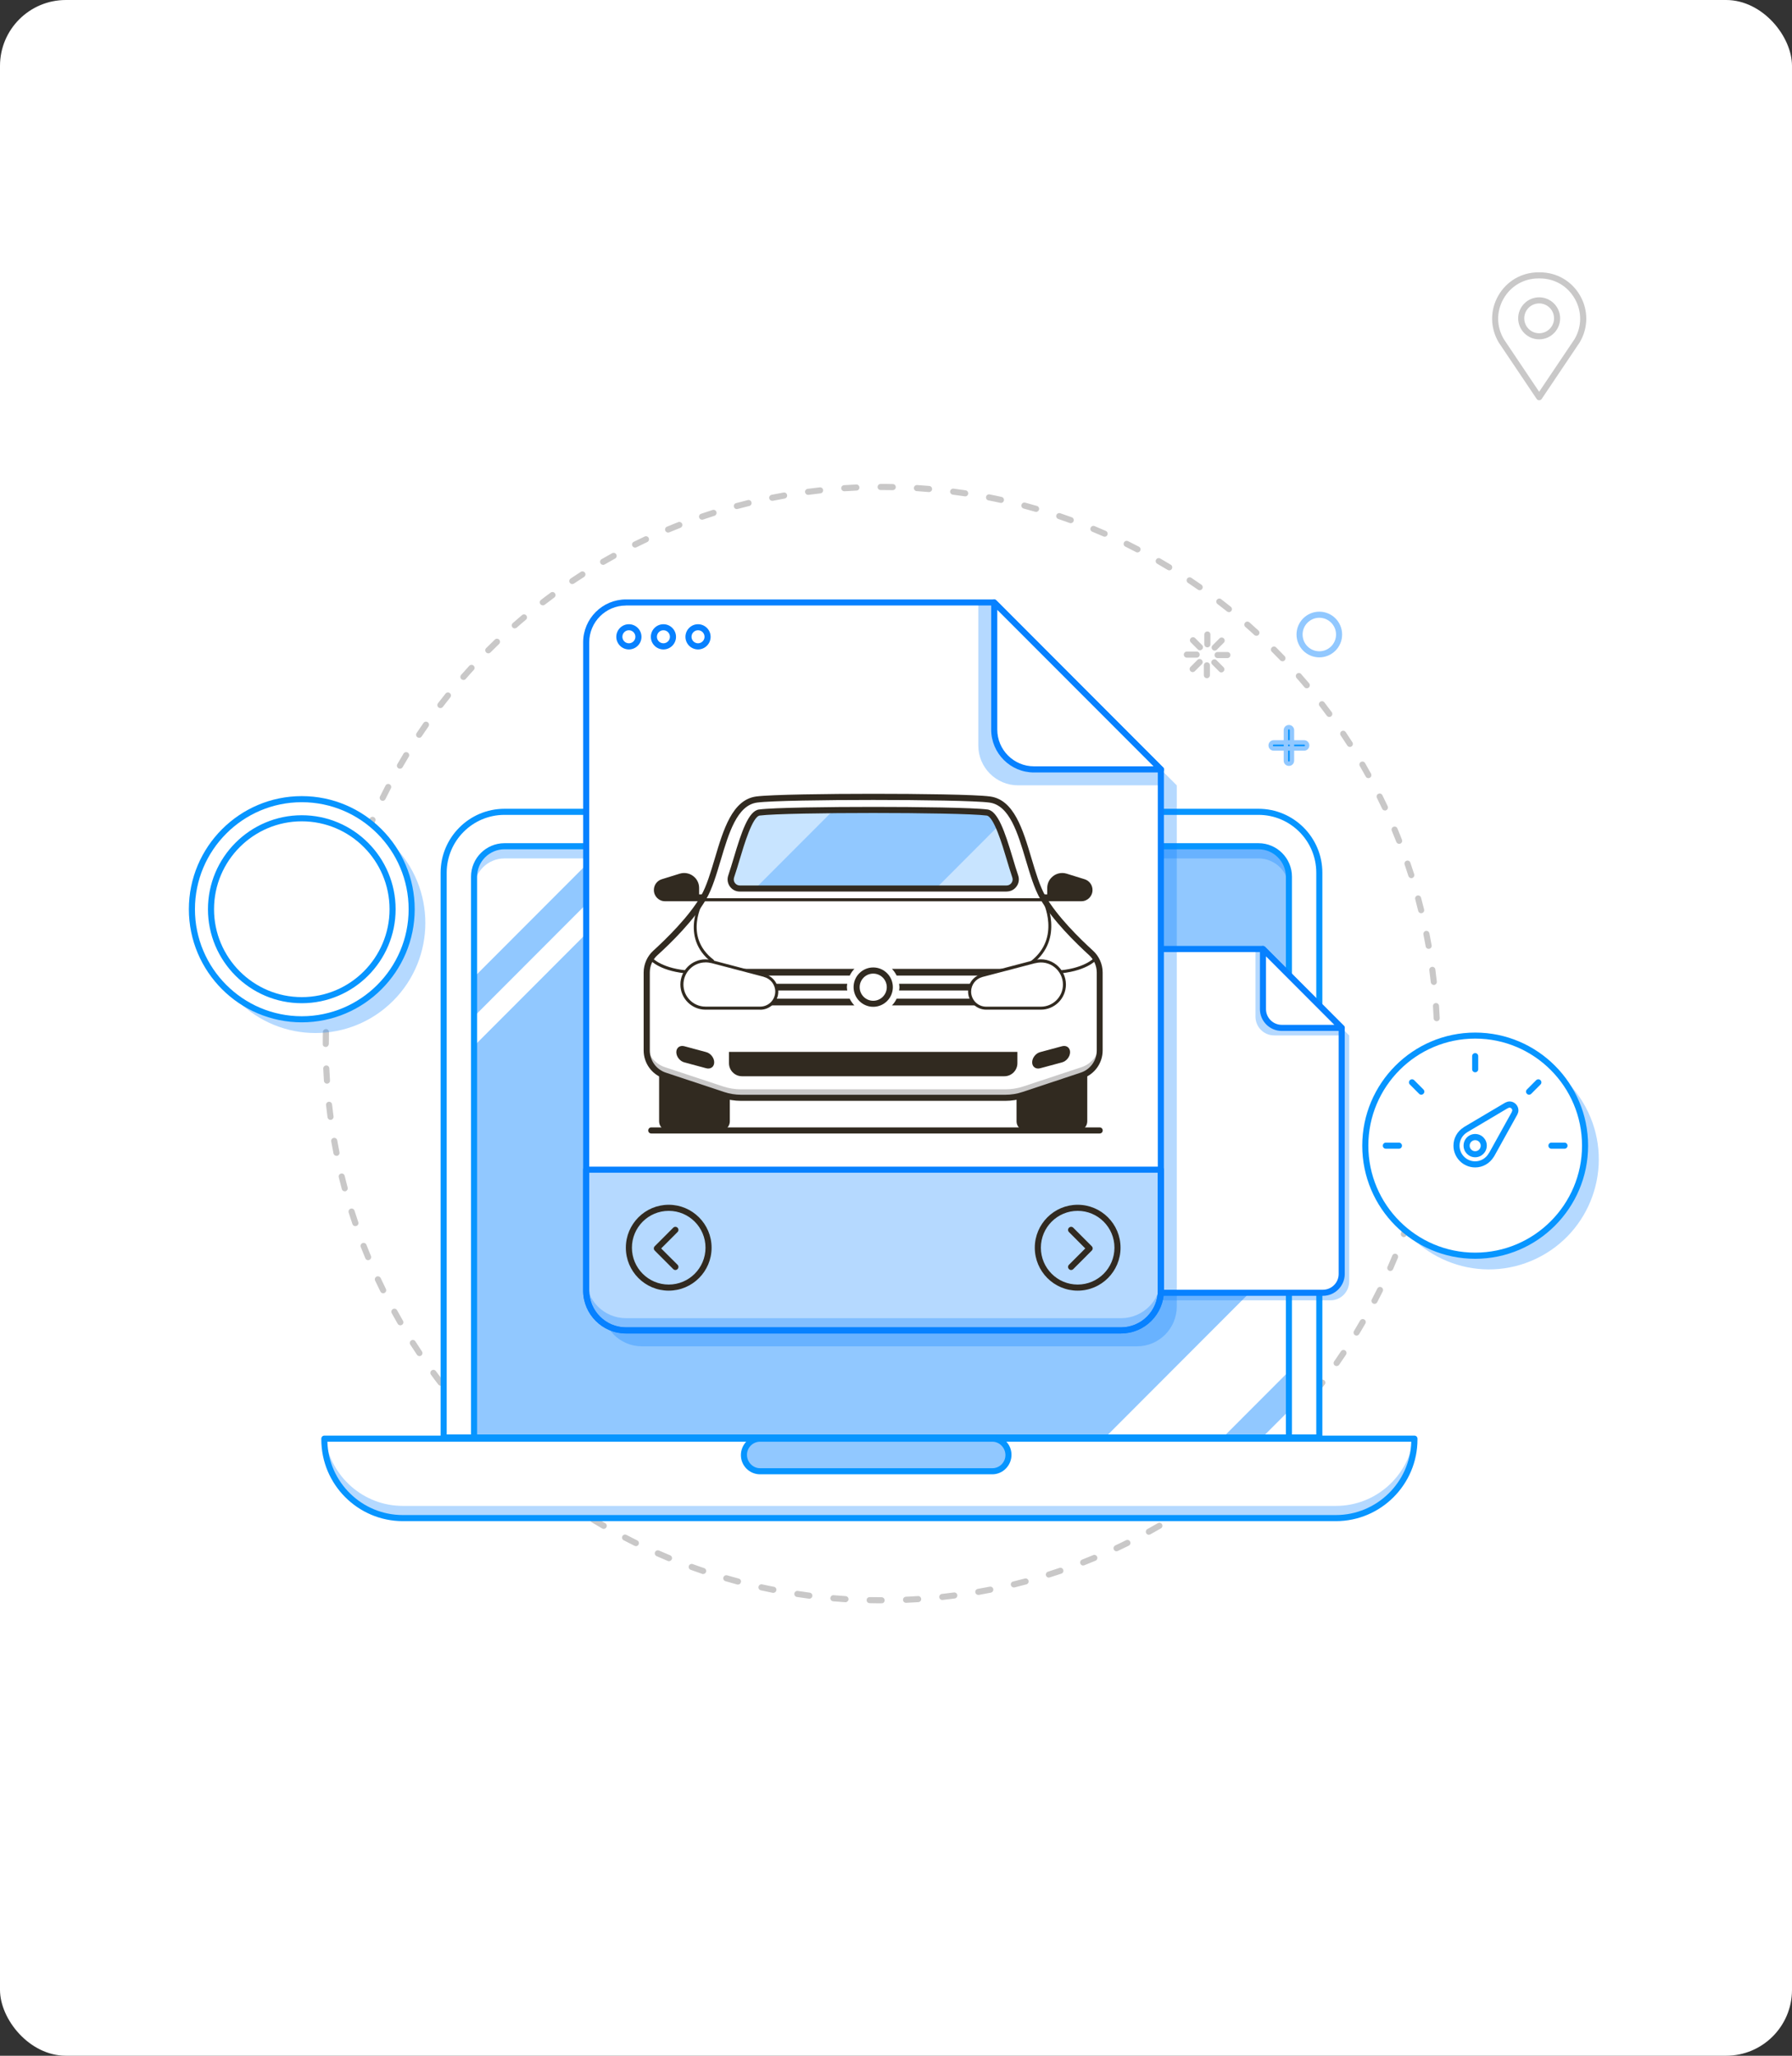 <svg width="408" height="468" viewBox="0 0 408 468" fill="none" xmlns="http://www.w3.org/2000/svg">
<rect x="0" y="0" width="408" height="468" fill="#333333" stroke="none"/>
<rect width="408" height="468" rx="15" fill="white"/>
<g clip-path="url(#clip0_446_11)">
<path d="M350.432 91.12C350.196 91.12 349.989 91.009 349.864 90.815L341.252 78.002C339.259 74.674 339.217 70.694 341.1 67.353C342.997 64.011 346.417 62 350.266 62H350.612C354.447 62 357.88 63.997 359.777 67.339C361.674 70.68 361.619 74.66 359.653 77.96L351.013 90.815C350.889 91.009 350.667 91.12 350.432 91.12ZM350.266 63.387C346.929 63.387 343.952 65.12 342.305 68.032C340.657 70.944 340.699 74.383 342.415 77.253L350.432 89.192L358.476 77.226C360.165 74.383 360.206 70.944 358.559 68.032C356.911 65.12 353.935 63.387 350.598 63.387H350.252H350.266ZM350.432 77.253C347.801 77.253 345.655 75.104 345.655 72.469C345.655 69.835 347.801 67.685 350.432 67.685C353.062 67.685 355.208 69.835 355.208 72.469C355.208 75.104 353.062 77.253 350.432 77.253ZM350.432 69.072C348.563 69.072 347.04 70.597 347.04 72.469C347.04 74.341 348.563 75.867 350.432 75.867C352.301 75.867 353.824 74.341 353.824 72.469C353.824 70.597 352.301 69.072 350.432 69.072Z" fill="#C9C8C8"/>
<path d="M200.586 365C199.7 365 198.841 365 197.997 364.972C197.609 364.972 197.304 364.653 197.318 364.265C197.318 363.877 197.595 363.599 198.024 363.586C198.91 363.599 199.81 363.613 200.696 363.613C201.084 363.613 201.416 363.918 201.416 364.307C201.416 364.695 201.139 365 200.752 365V364.307L200.724 365H200.572H200.586ZM206.29 364.889C205.916 364.889 205.611 364.598 205.598 364.223C205.584 363.835 205.874 363.516 206.262 363.502C207.176 363.461 208.09 363.419 209.003 363.35C209.377 363.322 209.71 363.613 209.737 364.001C209.765 364.39 209.474 364.709 209.087 364.736C208.173 364.792 207.245 364.847 206.317 364.889H206.29ZM192.5 364.75C192.5 364.75 192.472 364.75 192.458 364.75C191.531 364.695 190.617 364.625 189.689 364.542C189.302 364.515 189.025 364.168 189.053 363.793C189.08 363.405 189.426 363.114 189.8 363.156C190.714 363.239 191.628 363.308 192.542 363.364C192.929 363.391 193.206 363.724 193.192 364.099C193.165 364.459 192.86 364.75 192.5 364.75ZM214.542 364.251C214.195 364.251 213.891 363.988 213.849 363.627C213.808 363.253 214.085 362.906 214.458 362.864C215.372 362.767 216.286 362.656 217.186 362.532C217.56 362.476 217.906 362.754 217.961 363.128C218.017 363.502 217.74 363.849 217.366 363.904C216.452 364.029 215.538 364.14 214.611 364.237C214.583 364.237 214.555 364.237 214.528 364.237L214.542 364.251ZM184.262 363.946C184.262 363.946 184.207 363.946 184.179 363.946C183.265 363.821 182.338 363.696 181.438 363.558C181.064 363.502 180.801 363.142 180.856 362.767C180.912 362.393 181.272 362.129 181.645 362.185C182.545 362.324 183.459 362.448 184.359 362.573C184.733 362.629 185.01 362.975 184.954 363.35C184.913 363.696 184.608 363.96 184.262 363.96V363.946ZM222.738 363.086C222.406 363.086 222.115 362.851 222.059 362.518C221.99 362.143 222.239 361.783 222.627 361.714C223.527 361.547 224.427 361.381 225.327 361.214C225.701 361.131 226.075 361.381 226.144 361.755C226.213 362.13 225.978 362.49 225.604 362.573C224.704 362.753 223.79 362.92 222.876 363.086C222.835 363.086 222.793 363.086 222.752 363.086H222.738ZM176.08 362.615C176.08 362.615 175.997 362.615 175.941 362.615C175.027 362.435 174.127 362.24 173.228 362.046C172.854 361.963 172.618 361.589 172.701 361.214C172.785 360.84 173.144 360.604 173.532 360.687C174.432 360.881 175.318 361.076 176.218 361.242C176.592 361.311 176.841 361.686 176.758 362.06C176.689 362.393 176.398 362.615 176.08 362.615ZM230.837 361.395C230.519 361.395 230.242 361.187 230.159 360.868C230.062 360.493 230.297 360.119 230.671 360.036C231.557 359.814 232.443 359.592 233.329 359.356C233.703 359.259 234.077 359.481 234.174 359.841C234.271 360.216 234.049 360.59 233.689 360.687C232.803 360.923 231.903 361.159 231.003 361.381C230.948 361.381 230.893 361.395 230.837 361.395ZM168.022 360.743C168.022 360.743 167.897 360.743 167.842 360.715C166.942 360.479 166.056 360.23 165.17 359.966C164.796 359.855 164.588 359.481 164.699 359.107C164.81 358.746 165.184 358.524 165.557 358.635C166.43 358.885 167.316 359.134 168.202 359.37C168.576 359.467 168.797 359.841 168.686 360.216C168.603 360.521 168.326 360.729 168.022 360.729V360.743ZM238.812 359.162C238.521 359.162 238.244 358.968 238.147 358.677C238.037 358.316 238.231 357.928 238.604 357.803C239.477 357.526 240.349 357.235 241.207 356.943C241.581 356.819 241.955 357.013 242.08 357.373C242.204 357.734 242.01 358.136 241.65 358.247C240.778 358.538 239.892 358.829 239.006 359.107C238.937 359.134 238.867 359.134 238.798 359.134L238.812 359.162ZM160.102 358.344C160.033 358.344 159.95 358.344 159.881 358.302C158.995 357.997 158.122 357.692 157.25 357.373C156.89 357.248 156.71 356.846 156.835 356.486C156.96 356.125 157.361 355.945 157.721 356.07C158.579 356.389 159.452 356.694 160.324 356.985C160.684 357.11 160.878 357.498 160.753 357.859C160.656 358.15 160.379 358.33 160.102 358.33V358.344ZM246.621 356.403C246.344 356.403 246.081 356.236 245.97 355.959C245.832 355.598 246.012 355.196 246.358 355.058C247.202 354.725 248.047 354.378 248.891 354.031C249.237 353.879 249.653 354.045 249.791 354.406C249.944 354.766 249.764 355.168 249.417 355.307C248.573 355.654 247.715 356 246.856 356.347C246.773 356.375 246.69 356.389 246.607 356.389L246.621 356.403ZM152.321 355.418C152.238 355.418 152.141 355.404 152.058 355.363C151.2 355.002 150.342 354.642 149.497 354.267C149.151 354.115 148.985 353.699 149.137 353.352C149.289 353.005 149.691 352.839 150.051 352.991C150.895 353.366 151.74 353.726 152.584 354.073C152.931 354.226 153.111 354.628 152.958 354.974C152.847 355.238 152.584 355.404 152.321 355.404V355.418ZM254.208 353.158C253.945 353.158 253.696 353.005 253.585 352.756C253.419 352.409 253.585 351.993 253.917 351.827C254.748 351.438 255.565 351.05 256.382 350.634C256.728 350.468 257.143 350.606 257.309 350.953C257.475 351.3 257.337 351.716 256.991 351.882C256.16 352.284 255.329 352.686 254.499 353.088C254.402 353.13 254.305 353.158 254.208 353.158ZM144.776 351.979C144.679 351.979 144.568 351.951 144.471 351.91C143.64 351.494 142.81 351.078 141.993 350.648C141.647 350.468 141.522 350.052 141.702 349.719C141.882 349.372 142.297 349.247 142.63 349.428C143.447 349.858 144.263 350.274 145.08 350.676C145.426 350.842 145.565 351.258 145.399 351.605C145.274 351.854 145.039 351.993 144.776 351.993V351.979ZM261.574 349.4C261.324 349.4 261.089 349.275 260.964 349.039C260.784 348.707 260.909 348.277 261.241 348.096C262.044 347.653 262.833 347.209 263.623 346.751C263.955 346.557 264.37 346.668 264.564 347.001C264.758 347.334 264.647 347.75 264.315 347.944C263.512 348.402 262.709 348.859 261.906 349.303C261.795 349.358 261.684 349.386 261.574 349.386V349.4ZM137.466 348.069C137.355 348.069 137.23 348.041 137.119 347.972C136.316 347.5 135.513 347.029 134.724 346.557C134.392 346.363 134.295 345.933 134.489 345.6C134.683 345.268 135.112 345.171 135.444 345.365C136.233 345.836 137.009 346.308 137.812 346.765C138.144 346.959 138.255 347.375 138.061 347.708C137.936 347.93 137.701 348.055 137.466 348.055V348.069ZM268.676 345.184C268.455 345.184 268.219 345.074 268.095 344.866C267.887 344.547 267.984 344.117 268.302 343.909C269.078 343.41 269.839 342.91 270.601 342.411C270.919 342.203 271.348 342.286 271.556 342.605C271.764 342.924 271.68 343.354 271.362 343.562C270.601 344.075 269.825 344.588 269.05 345.074C268.939 345.143 268.801 345.184 268.676 345.184ZM130.418 343.673C130.28 343.673 130.155 343.631 130.031 343.562C129.255 343.049 128.494 342.522 127.732 341.995C127.414 341.773 127.345 341.343 127.566 341.024C127.788 340.706 128.217 340.636 128.535 340.858C129.283 341.385 130.045 341.898 130.806 342.411C131.124 342.619 131.208 343.049 131 343.368C130.861 343.562 130.654 343.673 130.418 343.673ZM275.502 340.498C275.294 340.498 275.073 340.4 274.948 340.22C274.726 339.915 274.782 339.471 275.1 339.25C275.834 338.709 276.568 338.154 277.288 337.599C277.592 337.364 278.022 337.419 278.257 337.724C278.492 338.029 278.437 338.459 278.132 338.695C277.399 339.263 276.665 339.818 275.917 340.359C275.792 340.456 275.654 340.498 275.502 340.498ZM123.69 338.847C123.537 338.847 123.399 338.806 123.274 338.709C122.54 338.14 121.807 337.572 121.087 336.989C120.782 336.754 120.741 336.31 120.976 336.019C121.211 335.727 121.654 335.672 121.945 335.908C122.665 336.476 123.385 337.045 124.105 337.613C124.41 337.849 124.465 338.279 124.23 338.584C124.091 338.764 123.883 338.861 123.676 338.861L123.69 338.847ZM282.009 335.381C281.815 335.381 281.621 335.298 281.483 335.131C281.234 334.84 281.275 334.396 281.566 334.16C282.272 333.578 282.964 332.982 283.643 332.372C283.933 332.122 284.363 332.15 284.626 332.441C284.875 332.732 284.847 333.162 284.556 333.426C283.864 334.036 283.158 334.646 282.452 335.228C282.327 335.339 282.161 335.395 282.009 335.395V335.381ZM117.293 333.578C117.127 333.578 116.975 333.523 116.836 333.412C116.144 332.802 115.452 332.178 114.773 331.554C114.496 331.29 114.469 330.86 114.732 330.569C114.995 330.292 115.424 330.264 115.715 330.527C116.393 331.151 117.072 331.762 117.764 332.358C118.055 332.607 118.082 333.051 117.833 333.342C117.695 333.495 117.501 333.578 117.307 333.578H117.293ZM288.17 329.848C287.99 329.848 287.81 329.779 287.672 329.64C287.409 329.363 287.422 328.919 287.699 328.655C288.364 328.018 289.015 327.38 289.665 326.728C289.942 326.451 290.371 326.451 290.648 326.728C290.925 327.005 290.925 327.435 290.648 327.712C289.998 328.364 289.333 329.016 288.668 329.654C288.53 329.779 288.364 329.848 288.198 329.848H288.17ZM111.243 327.907C111.063 327.907 110.883 327.837 110.758 327.699C110.107 327.047 109.457 326.381 108.82 325.716C108.557 325.438 108.571 324.995 108.848 324.731C109.124 324.468 109.568 324.482 109.831 324.759C110.467 325.424 111.104 326.076 111.755 326.728C112.032 327.005 112.032 327.435 111.755 327.712C111.617 327.851 111.437 327.921 111.27 327.921L111.243 327.907ZM293.957 323.927C293.791 323.927 293.625 323.871 293.487 323.747C293.21 323.483 293.182 323.053 293.445 322.762C294.068 322.083 294.677 321.403 295.273 320.71C295.522 320.419 295.965 320.391 296.256 320.641C296.546 320.89 296.574 321.334 296.325 321.625C295.716 322.318 295.093 323.012 294.47 323.691C294.331 323.844 294.151 323.913 293.957 323.913V323.927ZM105.594 321.861C105.4 321.861 105.206 321.778 105.068 321.625C104.459 320.932 103.863 320.225 103.254 319.517C103.005 319.226 103.046 318.782 103.337 318.547C103.628 318.297 104.071 318.339 104.306 318.63C104.902 319.337 105.497 320.03 106.092 320.71C106.342 321.001 106.314 321.431 106.023 321.694C105.885 321.805 105.732 321.861 105.566 321.861H105.594ZM299.357 317.631C299.205 317.631 299.052 317.576 298.928 317.479C298.637 317.243 298.582 316.799 298.817 316.508C299.398 315.787 299.952 315.08 300.52 314.345C300.755 314.04 301.184 313.985 301.489 314.22C301.794 314.456 301.849 314.886 301.614 315.191C301.046 315.926 300.478 316.661 299.897 317.382C299.758 317.548 299.565 317.645 299.357 317.645V317.631ZM100.333 315.454C100.125 315.454 99.917 315.357 99.779 315.177C99.211 314.442 98.657 313.707 98.118 312.958C97.896 312.653 97.951 312.21 98.27 311.988C98.575 311.766 99.017 311.821 99.239 312.14C99.779 312.875 100.333 313.61 100.887 314.331C101.122 314.636 101.067 315.066 100.762 315.302C100.637 315.399 100.485 315.441 100.347 315.441L100.333 315.454ZM304.327 311.003C304.189 311.003 304.05 310.962 303.926 310.878C303.607 310.657 303.538 310.227 303.76 309.908C304.286 309.159 304.798 308.396 305.31 307.634C305.518 307.315 305.947 307.231 306.266 307.439C306.584 307.647 306.667 308.077 306.46 308.396C305.947 309.173 305.421 309.935 304.895 310.698C304.757 310.892 304.549 310.989 304.327 310.989V311.003ZM95.515 308.729C95.293 308.729 95.072 308.618 94.933 308.424C94.421 307.661 93.909 306.885 93.41 306.108C93.203 305.789 93.299 305.359 93.618 305.151C93.936 304.943 94.365 305.041 94.573 305.359C95.072 306.136 95.57 306.899 96.069 307.661C96.276 307.98 96.193 308.41 95.875 308.618C95.75 308.701 95.626 308.729 95.487 308.729H95.515ZM308.869 304.056C308.744 304.056 308.619 304.028 308.509 303.959C308.176 303.765 308.079 303.335 308.273 303.002C308.744 302.212 309.215 301.421 309.672 300.631C309.865 300.298 310.295 300.187 310.613 300.381C310.945 300.575 311.056 300.991 310.862 301.324C310.392 302.129 309.921 302.919 309.45 303.723C309.325 303.931 309.09 304.056 308.855 304.056H308.869ZM91.14 301.713C90.904 301.713 90.669 301.588 90.544 301.366C90.087 300.562 89.63 299.757 89.188 298.953C89.007 298.62 89.132 298.19 89.464 298.01C89.797 297.83 90.226 297.941 90.406 298.287C90.849 299.092 91.292 299.882 91.749 300.673C91.943 301.005 91.832 301.435 91.5 301.615C91.389 301.685 91.278 301.713 91.153 301.713H91.14ZM312.939 296.831C312.828 296.831 312.718 296.804 312.621 296.748C312.288 296.568 312.15 296.152 312.33 295.819C312.759 295.001 313.174 294.183 313.576 293.365C313.742 293.018 314.157 292.879 314.504 293.046C314.85 293.212 314.988 293.628 314.822 293.975C314.407 294.807 313.991 295.639 313.562 296.457C313.437 296.693 313.202 296.831 312.953 296.831H312.939ZM87.235 294.419C86.986 294.419 86.737 294.28 86.612 294.03C86.211 293.198 85.809 292.366 85.408 291.534C85.242 291.188 85.408 290.772 85.74 290.619C86.086 290.453 86.501 290.619 86.668 290.952C87.055 291.784 87.457 292.602 87.858 293.42C88.025 293.767 87.886 294.183 87.54 294.349C87.443 294.405 87.332 294.419 87.235 294.419ZM316.539 289.343C316.442 289.343 316.345 289.33 316.262 289.288C315.916 289.135 315.75 288.719 315.916 288.373C316.29 287.527 316.65 286.681 316.996 285.835C317.148 285.475 317.549 285.322 317.896 285.461C318.242 285.613 318.422 286.016 318.269 286.362C317.909 287.222 317.549 288.082 317.176 288.927C317.065 289.191 316.802 289.343 316.539 289.343ZM83.816 286.889C83.539 286.889 83.289 286.723 83.179 286.459C82.832 285.613 82.486 284.754 82.14 283.894C82.002 283.533 82.182 283.131 82.528 282.993C82.888 282.854 83.289 283.034 83.428 283.381C83.76 284.227 84.106 285.073 84.452 285.918C84.605 286.265 84.425 286.681 84.079 286.82C83.996 286.861 83.899 286.875 83.816 286.875V286.889ZM319.626 281.634C319.543 281.634 319.46 281.634 319.391 281.592C319.031 281.467 318.851 281.065 318.976 280.705C319.294 279.845 319.599 278.971 319.889 278.098C320.014 277.737 320.402 277.543 320.762 277.668C321.122 277.793 321.315 278.181 321.191 278.541C320.886 279.429 320.582 280.302 320.263 281.176C320.166 281.453 319.889 281.634 319.612 281.634H319.626ZM80.894 279.138C80.603 279.138 80.34 278.957 80.243 278.666C79.939 277.793 79.662 276.905 79.385 276.032C79.274 275.671 79.468 275.283 79.842 275.158C80.216 275.047 80.59 275.241 80.714 275.616C80.991 276.489 81.282 277.363 81.573 278.222C81.697 278.583 81.503 278.985 81.143 279.096C81.074 279.124 80.991 279.138 80.922 279.138H80.894ZM322.201 273.744C322.201 273.744 322.077 273.744 322.008 273.716C321.634 273.605 321.426 273.23 321.537 272.856C321.786 271.982 322.035 271.095 322.271 270.208C322.368 269.833 322.741 269.611 323.115 269.722C323.489 269.819 323.711 270.208 323.6 270.568C323.364 271.469 323.115 272.357 322.852 273.244C322.769 273.549 322.492 273.744 322.188 273.744H322.201ZM78.485 271.206C78.181 271.206 77.904 270.998 77.821 270.693C77.585 269.805 77.35 268.904 77.128 268.003C77.031 267.628 77.267 267.254 77.641 267.171C78.014 267.074 78.388 267.309 78.471 267.684C78.693 268.571 78.914 269.459 79.15 270.346C79.247 270.721 79.025 271.095 78.665 271.192C78.61 271.206 78.54 271.22 78.485 271.22V271.206ZM324.251 265.715C324.251 265.715 324.154 265.715 324.098 265.701C323.724 265.618 323.489 265.243 323.572 264.869C323.766 263.981 323.96 263.08 324.14 262.179C324.209 261.804 324.583 261.555 324.957 261.638C325.33 261.707 325.58 262.082 325.497 262.456C325.317 263.371 325.123 264.273 324.929 265.174C324.86 265.493 324.569 265.715 324.251 265.715ZM76.602 263.136C76.284 263.136 75.993 262.914 75.924 262.581C75.744 261.68 75.578 260.764 75.412 259.849C75.342 259.475 75.591 259.114 75.979 259.045C76.353 258.976 76.713 259.225 76.782 259.613C76.948 260.515 77.115 261.416 77.294 262.317C77.364 262.692 77.128 263.052 76.754 263.136C76.713 263.136 76.658 263.136 76.616 263.136H76.602ZM325.774 257.561C325.774 257.561 325.704 257.561 325.663 257.561C325.289 257.506 325.026 257.145 325.081 256.771C325.22 255.869 325.344 254.954 325.469 254.053C325.524 253.678 325.87 253.401 326.244 253.457C326.618 253.512 326.895 253.859 326.84 254.233C326.715 255.148 326.59 256.077 326.452 256.979C326.397 257.325 326.106 257.561 325.774 257.561ZM75.259 254.954C74.913 254.954 74.622 254.705 74.567 254.344C74.442 253.429 74.332 252.514 74.235 251.585C74.193 251.21 74.47 250.864 74.844 250.822C75.231 250.78 75.564 251.058 75.605 251.432C75.702 252.347 75.813 253.249 75.938 254.164C75.993 254.538 75.716 254.885 75.342 254.94C75.315 254.94 75.287 254.94 75.245 254.94L75.259 254.954ZM326.757 249.324C326.757 249.324 326.715 249.324 326.701 249.324C326.313 249.297 326.037 248.95 326.064 248.576C326.147 247.66 326.217 246.745 326.272 245.83C326.3 245.442 326.673 245.164 327.006 245.178C327.393 245.206 327.67 245.539 327.656 245.913C327.601 246.842 327.532 247.757 327.449 248.687C327.421 249.047 327.116 249.324 326.757 249.324ZM74.442 246.704C74.082 246.704 73.778 246.426 73.75 246.052C73.695 245.137 73.639 244.208 73.598 243.279C73.584 242.89 73.875 242.571 74.262 242.557C74.65 242.53 74.969 242.835 74.982 243.223C75.024 244.138 75.079 245.053 75.135 245.969C75.162 246.357 74.872 246.676 74.484 246.704C74.47 246.704 74.456 246.704 74.442 246.704ZM327.2 241.046H327.186C326.798 241.046 326.493 240.727 326.507 240.339C326.521 239.424 326.535 238.508 326.535 237.593V237.33C326.535 236.941 326.84 236.636 327.227 236.636C327.615 236.636 327.919 236.941 327.919 237.33V237.593C327.919 238.522 327.92 239.451 327.892 240.367C327.892 240.741 327.573 241.046 327.2 241.046ZM74.179 238.356C73.792 238.356 73.487 238.106 73.487 237.732V237.593C73.487 236.706 73.487 235.832 73.515 234.945C73.515 234.556 73.847 234.265 74.221 234.265C74.609 234.265 74.913 234.584 74.899 234.972C74.885 235.846 74.872 236.72 74.872 237.593C74.872 237.981 74.567 238.356 74.179 238.356ZM327.103 232.49C326.729 232.49 326.424 232.199 326.41 231.825C326.369 230.909 326.313 229.994 326.258 229.079C326.23 228.691 326.521 228.372 326.909 228.344C327.31 228.33 327.615 228.608 327.643 228.996C327.698 229.925 327.753 230.84 327.795 231.769C327.809 232.157 327.518 232.476 327.13 232.49H327.103ZM74.428 230.133C74.428 230.133 74.401 230.133 74.387 230.133C73.999 230.105 73.722 229.786 73.736 229.398C73.792 228.469 73.861 227.554 73.944 226.625C73.972 226.236 74.318 225.959 74.692 225.987C75.079 226.015 75.356 226.361 75.329 226.736C75.245 227.651 75.176 228.566 75.121 229.481C75.093 229.842 74.788 230.133 74.428 230.133ZM326.452 224.226C326.106 224.226 325.801 223.962 325.76 223.616C325.663 222.7 325.552 221.799 325.427 220.884C325.372 220.509 325.649 220.163 326.023 220.107C326.383 220.052 326.757 220.329 326.798 220.704C326.923 221.619 327.033 222.534 327.13 223.463C327.172 223.837 326.895 224.184 326.521 224.226C326.493 224.226 326.466 224.226 326.438 224.226H326.452ZM75.218 221.882C75.218 221.882 75.162 221.882 75.135 221.882C74.761 221.827 74.484 221.48 74.539 221.106C74.664 220.191 74.788 219.261 74.927 218.36C74.982 217.986 75.328 217.722 75.716 217.778C76.09 217.833 76.353 218.194 76.298 218.568C76.159 219.469 76.035 220.385 75.924 221.286C75.882 221.633 75.578 221.896 75.231 221.896L75.218 221.882ZM325.275 216.017C324.943 216.017 324.652 215.781 324.597 215.448C324.431 214.547 324.264 213.646 324.084 212.744C324.015 212.37 324.251 212.009 324.624 211.926C324.984 211.843 325.358 212.092 325.441 212.467C325.621 213.368 325.787 214.283 325.953 215.199C326.023 215.573 325.773 215.933 325.4 216.003C325.358 216.003 325.317 216.003 325.275 216.003V216.017ZM76.547 213.701C76.547 213.701 76.464 213.701 76.408 213.701C76.035 213.632 75.785 213.257 75.868 212.883C76.048 211.968 76.242 211.066 76.436 210.165C76.519 209.791 76.893 209.555 77.267 209.638C77.641 209.721 77.876 210.096 77.793 210.47C77.599 211.357 77.405 212.259 77.239 213.16C77.17 213.493 76.879 213.715 76.561 213.715L76.547 213.701ZM323.572 207.905C323.254 207.905 322.977 207.697 322.894 207.378C322.672 206.49 322.451 205.603 322.215 204.715C322.118 204.341 322.34 203.967 322.7 203.87C323.06 203.772 323.448 203.994 323.544 204.355C323.78 205.242 324.015 206.144 324.237 207.045C324.334 207.419 324.098 207.794 323.724 207.877C323.669 207.877 323.614 207.891 323.558 207.891L323.572 207.905ZM78.416 205.617C78.416 205.617 78.291 205.617 78.236 205.589C77.862 205.492 77.641 205.118 77.751 204.743C77.987 203.842 78.236 202.954 78.499 202.067C78.61 201.692 78.984 201.484 79.357 201.595C79.731 201.706 79.939 202.081 79.828 202.455C79.579 203.329 79.33 204.216 79.094 205.104C79.011 205.409 78.734 205.617 78.43 205.617H78.416ZM321.329 199.918C321.038 199.918 320.762 199.723 320.665 199.432C320.388 198.559 320.097 197.685 319.806 196.825C319.682 196.465 319.875 196.063 320.235 195.952C320.595 195.827 320.997 196.021 321.108 196.382C321.412 197.255 321.703 198.143 321.98 199.016C322.091 199.377 321.897 199.765 321.523 199.89C321.454 199.918 321.385 199.918 321.315 199.918H321.329ZM80.811 197.685C80.742 197.685 80.659 197.685 80.59 197.643C80.23 197.519 80.036 197.13 80.16 196.77C80.451 195.882 80.77 195.009 81.074 194.135C81.199 193.775 81.6 193.58 81.96 193.719C82.32 193.844 82.5 194.246 82.376 194.607C82.057 195.466 81.766 196.34 81.462 197.214C81.365 197.505 81.088 197.685 80.811 197.685ZM318.56 192.111C318.283 192.111 318.02 191.944 317.909 191.667C317.577 190.821 317.231 189.975 316.885 189.129C316.733 188.783 316.899 188.367 317.259 188.228C317.605 188.075 318.02 188.242 318.159 188.602C318.519 189.448 318.865 190.308 319.197 191.168C319.336 191.528 319.156 191.93 318.809 192.069C318.726 192.097 318.643 192.111 318.56 192.111ZM83.719 189.892C83.635 189.892 83.539 189.878 83.456 189.836C83.096 189.684 82.929 189.282 83.082 188.935C83.442 188.075 83.802 187.216 84.175 186.37C84.328 186.023 84.743 185.857 85.089 186.009C85.435 186.162 85.602 186.578 85.449 186.924C85.075 187.77 84.716 188.616 84.369 189.462C84.259 189.726 83.996 189.892 83.733 189.892H83.719ZM315.307 184.512C315.043 184.512 314.794 184.359 314.684 184.11C314.296 183.278 313.894 182.459 313.493 181.641C313.327 181.295 313.465 180.879 313.811 180.712C314.157 180.546 314.573 180.684 314.739 181.031C315.14 181.863 315.542 182.695 315.943 183.527C316.11 183.874 315.957 184.29 315.611 184.456C315.514 184.498 315.417 184.526 315.32 184.526L315.307 184.512ZM87.138 182.321C87.041 182.321 86.931 182.293 86.834 182.251C86.488 182.085 86.349 181.669 86.515 181.322C86.931 180.49 87.346 179.658 87.775 178.84C87.955 178.494 88.371 178.369 88.703 178.549C89.049 178.729 89.174 179.145 88.994 179.478C88.564 180.296 88.163 181.114 87.748 181.932C87.623 182.182 87.388 182.321 87.124 182.321H87.138ZM311.555 177.148C311.305 177.148 311.07 177.024 310.945 176.788C310.502 175.984 310.059 175.193 309.602 174.403C309.409 174.07 309.519 173.64 309.852 173.46C310.184 173.266 310.599 173.377 310.793 173.71C311.25 174.514 311.707 175.318 312.15 176.122C312.33 176.455 312.219 176.885 311.873 177.065C311.762 177.121 311.651 177.148 311.541 177.148H311.555ZM91.056 174.999C90.946 174.999 90.821 174.971 90.71 174.902C90.378 174.708 90.267 174.292 90.461 173.959C90.918 173.155 91.403 172.351 91.873 171.56C92.067 171.227 92.496 171.13 92.829 171.324C93.161 171.519 93.258 171.948 93.064 172.281C92.593 173.072 92.123 173.862 91.666 174.652C91.541 174.874 91.306 174.999 91.07 174.999H91.056ZM307.332 170.035C307.11 170.035 306.875 169.924 306.75 169.716C306.252 168.939 305.753 168.177 305.241 167.428C305.033 167.109 305.117 166.679 305.435 166.471C305.753 166.263 306.183 166.346 306.39 166.665C306.903 167.428 307.415 168.205 307.913 168.981C308.121 169.3 308.024 169.73 307.706 169.938C307.595 170.007 307.456 170.049 307.332 170.049V170.035ZM95.432 167.955C95.293 167.955 95.169 167.913 95.044 167.844C94.725 167.636 94.642 167.206 94.85 166.887C95.362 166.111 95.888 165.348 96.415 164.585C96.636 164.266 97.065 164.197 97.384 164.419C97.702 164.641 97.772 165.071 97.55 165.39C97.024 166.138 96.511 166.901 95.999 167.664C95.861 167.858 95.653 167.969 95.418 167.969L95.432 167.955ZM302.638 163.213C302.431 163.213 302.223 163.115 302.084 162.935C301.544 162.2 300.991 161.465 300.437 160.744C300.201 160.439 300.257 160.009 300.561 159.774C300.866 159.538 301.295 159.593 301.531 159.898C302.098 160.633 302.652 161.368 303.206 162.117C303.427 162.422 303.372 162.866 303.054 163.088C302.929 163.185 302.791 163.226 302.638 163.226V163.213ZM100.264 161.202C100.111 161.202 99.973 161.16 99.848 161.063C99.544 160.827 99.488 160.398 99.724 160.093C100.291 159.358 100.859 158.623 101.44 157.902C101.676 157.597 102.119 157.555 102.41 157.791C102.714 158.026 102.756 158.47 102.52 158.761C101.953 159.482 101.385 160.203 100.831 160.925C100.693 161.105 100.485 161.202 100.277 161.202H100.264ZM297.516 156.695C297.322 156.695 297.128 156.612 296.989 156.446C296.408 155.738 295.799 155.045 295.203 154.366C294.954 154.074 294.982 153.645 295.259 153.381C295.55 153.131 295.979 153.159 296.242 153.45C296.851 154.144 297.46 154.851 298.055 155.558C298.305 155.849 298.263 156.293 297.972 156.529C297.848 156.64 297.682 156.695 297.529 156.695H297.516ZM105.511 154.795C105.345 154.795 105.192 154.74 105.054 154.629C104.763 154.379 104.736 153.936 104.985 153.645C105.594 152.951 106.217 152.258 106.84 151.578C107.103 151.301 107.532 151.273 107.823 151.537C108.1 151.8 108.128 152.23 107.865 152.521C107.242 153.201 106.632 153.88 106.037 154.574C105.899 154.726 105.705 154.809 105.511 154.809V154.795ZM291.991 150.538C291.811 150.538 291.631 150.469 291.493 150.33C290.856 149.665 290.219 149.013 289.568 148.375C289.292 148.112 289.292 147.668 289.568 147.391C289.845 147.113 290.275 147.113 290.551 147.391C291.202 148.042 291.853 148.708 292.49 149.374C292.753 149.651 292.739 150.095 292.476 150.358C292.337 150.483 292.171 150.552 291.991 150.552V150.538ZM111.174 148.736C110.994 148.736 110.814 148.666 110.689 148.528C110.412 148.25 110.412 147.821 110.689 147.543C111.34 146.891 112.004 146.24 112.669 145.602C112.946 145.338 113.389 145.352 113.652 145.616C113.915 145.893 113.901 146.337 113.638 146.6C112.973 147.238 112.323 147.876 111.672 148.528C111.534 148.666 111.354 148.736 111.187 148.736H111.174ZM286.066 144.742C285.899 144.742 285.733 144.687 285.595 144.562C284.916 143.938 284.238 143.328 283.546 142.731C283.255 142.482 283.227 142.038 283.477 141.747C283.726 141.456 284.169 141.428 284.46 141.678C285.152 142.288 285.844 142.912 286.522 143.536C286.799 143.799 286.827 144.229 286.564 144.52C286.426 144.673 286.246 144.742 286.052 144.742H286.066ZM117.21 143.064C117.016 143.064 116.822 142.981 116.684 142.829C116.435 142.537 116.462 142.107 116.753 141.844C117.445 141.234 118.152 140.624 118.858 140.027C119.148 139.778 119.591 139.819 119.827 140.111C120.076 140.402 120.034 140.846 119.744 141.081C119.038 141.664 118.345 142.274 117.667 142.87C117.542 142.981 117.376 143.037 117.21 143.037V143.064ZM279.78 139.348C279.628 139.348 279.475 139.293 279.351 139.195C278.631 138.627 277.911 138.058 277.191 137.504C276.886 137.268 276.831 136.838 277.066 136.533C277.302 136.228 277.731 136.173 278.035 136.408C278.769 136.977 279.503 137.545 280.223 138.128C280.528 138.363 280.569 138.807 280.334 139.098C280.195 139.265 280.001 139.362 279.794 139.362L279.78 139.348ZM123.593 137.809C123.385 137.809 123.177 137.712 123.039 137.545C122.803 137.24 122.859 136.81 123.163 136.575C123.897 136.006 124.631 135.451 125.379 134.911C125.683 134.689 126.126 134.744 126.348 135.063C126.569 135.368 126.514 135.812 126.196 136.034C125.462 136.575 124.728 137.129 124.008 137.684C123.883 137.781 123.731 137.823 123.593 137.823V137.809ZM273.148 134.37C273.01 134.37 272.871 134.328 272.747 134.245C271.999 133.718 271.237 133.205 270.476 132.692C270.158 132.484 270.074 132.054 270.282 131.735C270.49 131.416 270.919 131.333 271.237 131.541C272.013 132.054 272.774 132.581 273.536 133.108C273.854 133.33 273.923 133.76 273.702 134.079C273.563 134.273 273.356 134.37 273.134 134.37H273.148ZM130.308 132.969C130.086 132.969 129.865 132.858 129.726 132.664C129.518 132.345 129.601 131.916 129.92 131.708C130.681 131.194 131.457 130.681 132.232 130.182C132.55 129.974 132.98 130.071 133.187 130.39C133.395 130.709 133.298 131.139 132.98 131.347C132.204 131.846 131.443 132.345 130.681 132.845C130.557 132.928 130.432 132.955 130.294 132.955L130.308 132.969ZM266.198 129.836C266.073 129.836 265.949 129.808 265.838 129.738C265.062 129.267 264.273 128.796 263.47 128.338C263.138 128.144 263.027 127.728 263.221 127.395C263.415 127.062 263.83 126.951 264.163 127.145C264.966 127.603 265.769 128.088 266.558 128.56C266.89 128.754 266.987 129.184 266.793 129.517C266.669 129.725 266.433 129.849 266.198 129.849V129.836ZM137.313 128.588C137.078 128.588 136.842 128.463 136.718 128.241C136.524 127.908 136.635 127.492 136.967 127.298C137.77 126.84 138.573 126.383 139.376 125.939C139.708 125.759 140.138 125.884 140.318 126.216C140.498 126.549 140.387 126.979 140.041 127.159C139.238 127.603 138.449 128.047 137.659 128.504C137.549 128.574 137.424 128.601 137.313 128.601V128.588ZM258.984 125.773C258.874 125.773 258.763 125.745 258.666 125.689C257.849 125.26 257.032 124.857 256.215 124.441C255.869 124.275 255.731 123.859 255.897 123.512C256.063 123.166 256.478 123.027 256.825 123.193C257.655 123.609 258.486 124.025 259.303 124.455C259.649 124.636 259.774 125.052 259.594 125.384C259.469 125.62 259.234 125.759 258.984 125.759V125.773ZM144.596 124.663C144.347 124.663 144.097 124.525 143.973 124.275C143.807 123.928 143.945 123.512 144.291 123.346C145.122 122.93 145.953 122.542 146.783 122.14C147.129 121.973 147.545 122.14 147.697 122.472C147.863 122.819 147.697 123.235 147.365 123.401C146.534 123.79 145.717 124.192 144.9 124.594C144.803 124.649 144.693 124.663 144.596 124.663ZM251.494 122.181C251.397 122.181 251.3 122.167 251.217 122.126C250.373 121.751 249.528 121.391 248.684 121.044C248.324 120.905 248.158 120.489 248.31 120.143C248.448 119.796 248.864 119.63 249.21 119.768C250.068 120.129 250.927 120.489 251.771 120.864C252.117 121.016 252.283 121.432 252.131 121.779C252.02 122.042 251.757 122.195 251.494 122.195V122.181ZM152.114 121.238C151.837 121.238 151.588 121.072 151.477 120.808C151.325 120.462 151.491 120.046 151.851 119.907C152.695 119.546 153.554 119.214 154.412 118.867C154.772 118.728 155.173 118.909 155.312 119.255C155.45 119.616 155.27 120.018 154.924 120.157C154.08 120.489 153.235 120.836 152.391 121.183C152.308 121.224 152.211 121.238 152.128 121.238H152.114ZM243.782 119.103C243.699 119.103 243.63 119.103 243.547 119.061C242.689 118.742 241.816 118.451 240.944 118.146C240.584 118.021 240.39 117.633 240.515 117.272C240.64 116.912 241.027 116.718 241.387 116.842C242.273 117.134 243.146 117.453 244.018 117.758C244.378 117.882 244.558 118.285 244.433 118.645C244.336 118.922 244.059 119.103 243.782 119.103ZM159.839 118.312C159.549 118.312 159.285 118.132 159.189 117.841C159.064 117.48 159.258 117.078 159.618 116.967C160.49 116.662 161.376 116.385 162.248 116.094C162.622 115.983 162.996 116.177 163.121 116.551C163.231 116.912 163.038 117.3 162.664 117.425C161.791 117.702 160.919 117.993 160.061 118.285C159.992 118.312 159.909 118.326 159.839 118.326V118.312ZM235.905 116.537C235.905 116.537 235.78 116.537 235.711 116.51C234.839 116.26 233.952 116.01 233.066 115.775C232.693 115.678 232.471 115.303 232.568 114.929C232.665 114.554 233.039 114.333 233.412 114.43C234.312 114.665 235.198 114.915 236.085 115.178C236.458 115.289 236.666 115.664 236.555 116.038C236.472 116.343 236.195 116.537 235.891 116.537H235.905ZM167.759 115.9C167.454 115.9 167.177 115.692 167.094 115.386C166.997 115.012 167.219 114.638 167.579 114.541C168.465 114.305 169.365 114.069 170.265 113.847C170.639 113.75 171.012 113.986 171.095 114.36C171.192 114.735 170.957 115.109 170.583 115.192C169.697 115.414 168.811 115.636 167.925 115.872C167.869 115.886 167.8 115.9 167.745 115.9H167.759ZM227.888 114.485C227.888 114.485 227.791 114.485 227.736 114.471C226.85 114.277 225.95 114.083 225.05 113.917C224.676 113.847 224.427 113.473 224.51 113.098C224.579 112.724 224.953 112.474 225.327 112.558C226.241 112.738 227.141 112.918 228.041 113.126C228.414 113.209 228.65 113.584 228.567 113.958C228.497 114.277 228.207 114.499 227.888 114.499V114.485ZM175.817 114.014C175.498 114.014 175.207 113.792 175.138 113.459C175.069 113.085 175.304 112.724 175.678 112.641C176.578 112.461 177.492 112.294 178.406 112.128C178.779 112.058 179.139 112.308 179.209 112.696C179.278 113.071 179.029 113.431 178.641 113.501C177.741 113.667 176.841 113.833 175.941 114.014C175.9 114.014 175.844 114.014 175.803 114.014H175.817ZM219.747 112.988C219.747 112.988 219.678 112.988 219.637 112.988C218.737 112.849 217.823 112.724 216.923 112.613C216.549 112.558 216.272 112.211 216.328 111.837C216.383 111.462 216.729 111.199 217.103 111.24C218.017 111.365 218.944 111.49 219.858 111.629C220.232 111.684 220.495 112.045 220.44 112.419C220.384 112.766 220.093 113.015 219.761 113.015L219.747 112.988ZM183.985 112.655C183.639 112.655 183.348 112.405 183.293 112.058C183.238 111.684 183.515 111.337 183.888 111.282C184.802 111.157 185.716 111.046 186.644 110.949C187.031 110.908 187.363 111.185 187.405 111.559C187.447 111.934 187.17 112.28 186.796 112.322C185.882 112.419 184.982 112.53 184.068 112.655C184.041 112.655 184.013 112.655 183.971 112.655H183.985ZM211.523 112.017C211.523 112.017 211.482 112.017 211.468 112.017C210.554 111.934 209.64 111.878 208.727 111.809C208.339 111.781 208.048 111.462 208.076 111.074C208.104 110.7 208.394 110.408 208.81 110.422C209.737 110.478 210.665 110.547 211.579 110.63C211.966 110.658 212.243 111.005 212.216 111.379C212.188 111.74 211.883 112.017 211.523 112.017ZM192.223 111.837C191.863 111.837 191.559 111.559 191.531 111.185C191.503 110.797 191.794 110.478 192.182 110.45C193.095 110.394 194.023 110.339 194.951 110.297C195.324 110.27 195.657 110.575 195.671 110.963C195.684 111.351 195.394 111.67 195.006 111.684C194.092 111.726 193.178 111.781 192.265 111.837C192.251 111.837 192.237 111.837 192.223 111.837ZM203.258 111.587C202.413 111.573 201.569 111.559 200.71 111.559H200.503C200.115 111.559 199.81 111.254 199.81 110.866C199.81 110.478 200.115 110.173 200.503 110.173H200.696C201.569 110.173 202.427 110.173 203.272 110.2C203.659 110.2 203.964 110.519 203.95 110.908C203.95 111.282 203.632 111.587 203.258 111.587Z" fill="#C9C8C8"/>
<path d="M300.381 327.255V198.684C300.381 191.029 294.179 184.817 286.536 184.817H114.856C107.214 184.817 101.011 191.029 101.011 198.684V327.255H300.381Z" fill="white"/>
<path d="M300.381 327.948H101.011C100.624 327.948 100.319 327.643 100.319 327.255V198.684C100.319 190.655 106.84 184.124 114.856 184.124H286.536C294.553 184.124 301.074 190.655 301.074 198.684V327.255C301.074 327.643 300.769 327.948 300.381 327.948ZM101.703 326.562H299.689V198.684C299.689 191.417 293.791 185.51 286.536 185.51H114.856C107.602 185.51 101.703 191.417 101.703 198.684V326.562Z" fill="#0795FF"/>
<path d="M293.459 327.255V199.585C293.459 195.758 290.358 192.652 286.536 192.652H114.856C111.035 192.652 107.934 195.758 107.934 199.585V327.255H293.459Z" fill="#91C8FF"/>
<path d="M293.459 285.336V312.182L278.409 327.255H251.605L293.459 285.336ZM293.459 321.154L287.353 327.269H293.459V321.154ZM137.687 192.652H114.856C111.035 192.652 107.934 195.758 107.934 199.585V222.451L137.687 192.652ZM153.332 192.652H146.631L107.934 231.409V238.12L153.332 192.652Z" fill="white"/>
<path opacity="0.3" d="M286.536 192.652H114.856C111.035 192.652 107.934 195.758 107.934 199.585V202.358C107.934 198.531 111.035 195.425 114.856 195.425H286.536C290.358 195.425 293.459 198.531 293.459 202.358V199.585C293.459 195.758 290.358 192.652 286.536 192.652Z" fill="#0781FF"/>
<path d="M293.459 327.948H107.934C107.546 327.948 107.242 327.643 107.242 327.255V199.585C107.242 195.383 110.661 191.958 114.856 191.958H286.536C290.731 191.958 294.151 195.383 294.151 199.585V327.255C294.151 327.643 293.847 327.948 293.459 327.948ZM108.626 326.562H292.767V199.585C292.767 196.146 289.97 193.345 286.536 193.345H114.856C111.423 193.345 108.626 196.146 108.626 199.585V326.562Z" fill="#0795FF"/>
<path d="M304.161 345.601H91.721C81.85 345.601 73.847 337.586 73.847 327.699V327.519H322.035V327.699C322.035 337.586 314.033 345.601 304.161 345.601Z" fill="white"/>
<path opacity="0.3" d="M304.161 342.827H91.721C82.736 342.827 75.315 336.171 74.055 327.519H73.847V327.699C73.847 337.586 81.85 345.601 91.721 345.601H304.161C314.033 345.601 322.035 337.586 322.035 327.699V327.519H321.828C320.568 336.171 313.147 342.827 304.161 342.827Z" fill="#0781FF"/>
<path d="M304.161 346.294H91.721C81.49 346.294 73.155 337.946 73.155 327.699V327.519C73.155 327.13 73.459 326.825 73.847 326.825H322.035C322.423 326.825 322.728 327.13 322.728 327.519V327.699C322.728 337.946 314.393 346.294 304.161 346.294ZM74.539 328.212C74.816 337.461 82.403 344.907 91.707 344.907H304.147C313.451 344.907 321.052 337.461 321.315 328.212H74.539Z" fill="#0795FF"/>
<path d="M225.936 327.519H173.048C171.021 327.519 169.379 329.164 169.379 331.193V331.263C169.379 333.292 171.021 334.937 173.048 334.937H225.936C227.962 334.937 229.605 333.292 229.605 331.263V331.193C229.605 329.164 227.962 327.519 225.936 327.519Z" fill="#91C8FF"/>
<path d="M225.936 335.631H173.048C170.639 335.631 168.686 333.675 168.686 331.263C168.686 328.85 170.639 326.825 173.048 326.825H225.936C228.345 326.825 230.297 328.78 230.297 331.193C230.297 333.606 228.345 335.631 225.936 335.631ZM173.048 328.212C171.414 328.212 170.071 329.543 170.071 331.193C170.071 332.843 171.4 334.244 173.048 334.244H225.936C227.57 334.244 228.913 332.913 228.913 331.263C228.913 329.612 227.584 328.212 225.936 328.212H173.048Z" fill="#0795FF"/>
<path d="M198.107 190.696C199.109 190.696 199.921 189.883 199.921 188.88C199.921 187.877 199.109 187.063 198.107 187.063C197.106 187.063 196.294 187.877 196.294 188.88C196.294 189.883 197.106 190.696 198.107 190.696Z" fill="#0781FF"/>
<path opacity="0.3" d="M302.901 296.027H249.667C247.299 296.027 245.389 294.114 245.389 291.742V222.049C245.389 219.678 247.299 217.764 249.667 217.764H289.264L307.179 235.721V291.742C307.179 294.114 305.269 296.027 302.901 296.027Z" fill="#0781FF"/>
<path d="M301.198 294.308H247.964C245.596 294.308 243.686 292.394 243.686 290.023V220.329C243.686 217.958 245.596 216.044 247.964 216.044H287.561L305.477 233.988V290.009C305.477 292.38 303.566 294.294 301.198 294.294V294.308Z" fill="white"/>
<path d="M301.198 295.001H247.964C245.222 295.001 242.993 292.769 242.993 290.023V220.329C242.993 217.584 245.222 215.351 247.964 215.351H287.547C287.727 215.351 287.907 215.42 288.032 215.559L305.961 233.516C306.086 233.641 306.169 233.821 306.169 234.002V290.023C306.169 292.769 303.94 295.001 301.198 295.001ZM247.964 216.738C245.984 216.738 244.378 218.346 244.378 220.329V290.023C244.378 292.006 245.984 293.614 247.964 293.614H301.198C303.178 293.614 304.784 292.006 304.784 290.023V234.293L287.27 216.752H247.964V216.738Z" fill="#0781FF"/>
<path opacity="0.3" d="M305.477 235.721H290.122C287.755 235.721 285.844 233.808 285.844 231.436V216.058H287.561L305.477 234.002V235.721Z" fill="#0781FF"/>
<path d="M305.477 234.002H291.825C289.458 234.002 287.547 232.088 287.547 229.717V216.045L305.463 233.988L305.477 234.002Z" fill="white"/>
<path d="M305.504 234.695C305.504 234.695 305.49 234.695 305.477 234.695H291.825C289.084 234.695 286.855 232.463 286.855 229.717V216.045C286.855 215.767 287.021 215.518 287.284 215.407C287.547 215.296 287.838 215.365 288.032 215.559L305.85 233.406C306.044 233.53 306.183 233.752 306.183 234.002C306.183 234.39 305.878 234.695 305.49 234.695H305.504ZM288.239 217.722V229.717C288.239 231.7 289.845 233.309 291.825 233.309H303.801L288.239 217.722Z" fill="#0781FF"/>
<path opacity="0.3" d="M258.874 306.497H146.146C141.148 306.497 137.092 302.434 137.092 297.428V149.859C137.092 144.853 141.148 140.79 146.146 140.79H229.979L267.928 178.799V297.428C267.928 302.434 263.872 306.497 258.874 306.497Z" fill="#0781FF"/>
<path d="M255.246 302.864H142.519C137.521 302.864 133.464 298.801 133.464 293.795V146.226C133.464 141.22 137.521 137.157 142.519 137.157H226.351L264.301 175.166V293.795C264.301 298.801 260.244 302.864 255.246 302.864Z" fill="white"/>
<path d="M255.246 303.571H142.519C137.147 303.571 132.772 299.189 132.772 293.809V146.226C132.772 140.846 137.147 136.464 142.519 136.464H226.351C226.531 136.464 226.711 136.533 226.836 136.672L264.786 174.68C264.91 174.805 264.993 174.985 264.993 175.166V293.795C264.993 299.175 260.618 303.557 255.246 303.557V303.571ZM142.519 137.851C137.909 137.851 134.157 141.608 134.157 146.226V293.795C134.157 298.412 137.909 302.17 142.519 302.17H255.246C259.857 302.17 263.609 298.412 263.609 293.795V175.443L226.061 137.837H142.505L142.519 137.851Z" fill="#0781FF"/>
<path opacity="0.3" d="M264.315 178.785H231.793C226.794 178.785 222.738 174.722 222.738 169.716V137.143H226.365L264.315 175.152V178.785Z" fill="#0781FF"/>
<path d="M264.315 175.166H235.42C230.422 175.166 226.365 171.103 226.365 166.097V137.157L264.315 175.166Z" fill="white"/>
<path d="M264.343 175.859C264.343 175.859 264.329 175.859 264.315 175.859H235.42C230.048 175.859 225.673 171.477 225.673 166.097V137.157C225.673 136.88 225.839 136.63 226.102 136.519C226.365 136.408 226.656 136.478 226.85 136.672L264.703 174.583C264.896 174.708 265.035 174.93 265.035 175.179C265.035 175.568 264.73 175.873 264.343 175.873V175.859ZM227.058 138.821V166.083C227.058 170.701 230.81 174.458 235.42 174.458H262.64L227.044 138.821H227.058Z" fill="#0781FF"/>
<path opacity="0.3" d="M133.464 266.283V293.809C133.464 298.815 137.521 302.878 142.519 302.878H255.246C260.244 302.878 264.301 298.815 264.301 293.809V266.283H133.45H133.464Z" fill="#0781FF"/>
<path opacity="0.3" d="M255.246 300.09H142.519C137.521 300.09 133.464 296.027 133.464 291.021V293.795C133.464 298.801 137.521 302.864 142.519 302.864H255.246C260.244 302.864 264.301 298.801 264.301 293.795V291.021C264.301 296.027 260.244 300.09 255.246 300.09Z" fill="#0781FF"/>
<path d="M255.246 303.571H142.519C137.147 303.571 132.772 299.189 132.772 293.809V266.283C132.772 265.895 133.077 265.59 133.464 265.59H264.315C264.703 265.59 265.007 265.895 265.007 266.283V293.809C265.007 299.189 260.632 303.571 255.26 303.571H255.246ZM134.157 266.977V293.809C134.157 298.426 137.909 302.184 142.519 302.184H255.246C259.857 302.184 263.609 298.426 263.609 293.809V266.977H134.143H134.157Z" fill="#0781FF"/>
<path opacity="0.3" d="M89.513 227.833C99.284 218.048 99.284 202.183 89.513 192.397C79.743 182.612 63.903 182.612 54.132 192.397C44.362 202.183 44.362 218.048 54.132 227.833C63.903 237.619 79.743 237.619 89.513 227.833Z" fill="#0781FF"/>
<path d="M86.409 224.713C96.18 214.928 96.18 199.063 86.409 189.277C76.639 179.492 60.798 179.492 51.028 189.277C41.258 199.063 41.258 214.928 51.028 224.713C60.798 234.499 76.639 234.499 86.409 224.713Z" fill="white"/>
<path d="M68.71 232.74C54.533 232.74 43 221.189 43 206.99C43 192.79 54.533 181.239 68.71 181.239C82.888 181.239 94.421 192.79 94.421 206.99C94.421 221.189 82.888 232.74 68.71 232.74ZM68.71 182.626C55.294 182.626 44.385 193.553 44.385 206.99C44.385 220.426 55.294 231.353 68.71 231.353C82.126 231.353 93.036 220.426 93.036 206.99C93.036 193.553 82.126 182.626 68.71 182.626Z" fill="#0795FF"/>
<path d="M83.335 221.635C91.408 213.55 91.408 200.441 83.335 192.356C75.263 184.271 62.175 184.271 54.102 192.356C46.03 200.441 46.03 213.55 54.102 221.635C62.175 229.72 75.263 229.72 83.335 221.635Z" fill="white"/>
<path d="M68.71 228.386C56.928 228.386 47.347 218.79 47.347 206.99C47.347 195.189 56.928 185.594 68.71 185.594C80.493 185.594 90.073 195.189 90.073 206.99C90.073 218.79 80.493 228.386 68.71 228.386ZM68.71 186.98C57.69 186.98 48.732 195.952 48.732 206.99C48.732 218.028 57.69 226.999 68.71 226.999C79.731 226.999 88.689 218.028 88.689 206.99C88.689 195.952 79.731 186.98 68.71 186.98Z" fill="#0795FF"/>
<path opacity="0.3" d="M349.701 286.568C362.188 280.643 367.515 265.701 361.599 253.195C355.683 240.689 340.765 235.354 328.279 241.279C315.792 247.204 310.465 262.145 316.381 274.651C322.297 287.157 337.215 292.492 349.701 286.568Z" fill="#0781FF"/>
<path d="M355.83 275.894C364.159 264.852 361.974 249.139 350.949 240.797C339.924 232.455 324.235 234.644 315.906 245.686C307.577 256.728 309.763 272.441 320.787 280.783C331.812 289.125 347.501 286.936 355.83 275.894Z" fill="white"/>
<path d="M335.867 286.57C321.689 286.57 310.156 275.019 310.156 260.82C310.156 246.621 321.689 235.07 335.867 235.07C350.044 235.07 361.577 246.621 361.577 260.82C361.577 275.019 350.044 286.57 335.867 286.57ZM335.867 236.442C322.451 236.442 311.541 247.369 311.541 260.806C311.541 274.243 322.451 285.17 335.867 285.17C349.283 285.17 360.193 274.243 360.193 260.806C360.193 247.369 349.283 236.442 335.867 236.442Z" fill="#0795FF"/>
<path d="M145.357 144.964C145.357 146.171 144.388 147.141 143.184 147.141C141.979 147.141 141.01 146.171 141.01 144.964C141.01 143.758 141.979 142.787 143.184 142.787C144.388 142.787 145.357 143.758 145.357 144.964Z" fill="white"/>
<path d="M143.184 147.848C141.605 147.848 140.318 146.559 140.318 144.978C140.318 143.397 141.605 142.108 143.184 142.108C144.762 142.108 146.05 143.397 146.05 144.978C146.05 146.559 144.762 147.848 143.184 147.848ZM143.184 143.48C142.367 143.48 141.702 144.146 141.702 144.964C141.702 145.782 142.367 146.448 143.184 146.448C144 146.448 144.665 145.782 144.665 144.964C144.665 144.146 144 143.48 143.184 143.48Z" fill="#0781FF"/>
<path d="M153.235 144.964C153.235 146.171 152.266 147.141 151.061 147.141C149.857 147.141 148.888 146.171 148.888 144.964C148.888 143.758 149.857 142.787 151.061 142.787C152.266 142.787 153.235 143.758 153.235 144.964Z" fill="white"/>
<path d="M151.048 147.848C149.469 147.848 148.182 146.559 148.182 144.978C148.182 143.397 149.469 142.108 151.048 142.108C152.626 142.108 153.914 143.397 153.914 144.978C153.914 146.559 152.626 147.848 151.048 147.848ZM151.048 143.48C150.231 143.48 149.566 144.146 149.566 144.964C149.566 145.782 150.231 146.448 151.048 146.448C151.864 146.448 152.529 145.782 152.529 144.964C152.529 144.146 151.864 143.48 151.048 143.48Z" fill="#0781FF"/>
<path d="M158.926 147.141C160.126 147.141 161.099 146.167 161.099 144.964C161.099 143.762 160.126 142.787 158.926 142.787C157.725 142.787 156.752 143.762 156.752 144.964C156.752 146.167 157.725 147.141 158.926 147.141Z" fill="white"/>
<path d="M158.926 147.848C157.347 147.848 156.06 146.559 156.06 144.978C156.06 143.397 157.347 142.108 158.926 142.108C160.504 142.108 161.791 143.397 161.791 144.978C161.791 146.559 160.504 147.848 158.926 147.848ZM158.926 143.48C158.109 143.48 157.444 144.146 157.444 144.964C157.444 145.782 158.109 146.448 158.926 146.448C159.742 146.448 160.407 145.782 160.407 144.964C160.407 144.146 159.742 143.48 158.926 143.48Z" fill="#0781FF"/>
<path d="M335.867 244.111C335.479 244.111 335.174 243.806 335.174 243.417V240.436C335.174 240.048 335.479 239.743 335.867 239.743C336.254 239.743 336.559 240.048 336.559 240.436V243.417C336.559 243.806 336.254 244.111 335.867 244.111Z" fill="#0795FF"/>
<path d="M323.586 249.214C323.406 249.214 323.226 249.144 323.101 249.006L320.997 246.898C320.72 246.621 320.72 246.191 320.997 245.913C321.274 245.636 321.703 245.636 321.98 245.913L324.084 248.021C324.361 248.298 324.361 248.728 324.084 249.006C323.946 249.144 323.766 249.214 323.6 249.214H323.586Z" fill="#0795FF"/>
<path d="M318.505 261.513H315.528C315.14 261.513 314.836 261.208 314.836 260.82C314.836 260.432 315.14 260.127 315.528 260.127H318.505C318.892 260.127 319.197 260.432 319.197 260.82C319.197 261.208 318.892 261.513 318.505 261.513Z" fill="#0795FF"/>
<path d="M356.205 261.513H353.228C352.841 261.513 352.536 261.208 352.536 260.82C352.536 260.432 352.841 260.127 353.228 260.127H356.205C356.593 260.127 356.897 260.432 356.897 260.82C356.897 261.208 356.593 261.513 356.205 261.513Z" fill="#0795FF"/>
<path d="M348.133 249.214C347.953 249.214 347.773 249.144 347.649 249.006C347.372 248.728 347.372 248.298 347.649 248.021L349.753 245.913C350.03 245.636 350.459 245.636 350.736 245.913C351.013 246.191 351.013 246.621 350.736 246.898L348.632 249.006C348.493 249.144 348.313 249.214 348.147 249.214H348.133Z" fill="#0795FF"/>
<path d="M344.991 252.777C344.991 252.042 344.395 251.446 343.661 251.446C343.412 251.446 343.205 251.529 342.997 251.64H342.983C341.506 252.5 338.405 254.33 333.679 257.131C332.433 257.88 331.575 259.239 331.575 260.792C331.575 263.149 333.485 265.049 335.825 265.049C337.431 265.049 338.802 264.148 339.522 262.844H339.536C342.203 258.047 343.952 254.899 344.783 253.401H344.769C344.88 253.193 344.949 252.985 344.949 252.75L344.991 252.777ZM335.867 262.761C334.787 262.761 333.914 261.888 333.914 260.806C333.914 259.724 334.787 258.851 335.867 258.851C336.947 258.851 337.819 259.724 337.819 260.806C337.819 261.888 336.947 262.761 335.867 262.761Z" fill="white"/>
<path d="M335.867 265.77C333.139 265.77 330.924 263.552 330.924 260.82C330.924 259.114 331.782 257.561 333.236 256.646C333.278 256.604 333.319 256.577 333.361 256.549L342.665 251.044C342.665 251.044 342.789 250.988 342.858 250.961C344.229 250.281 345.711 251.377 345.711 252.777C345.711 253.055 345.655 253.318 345.517 253.595C345.517 253.651 345.475 253.706 345.447 253.762L340.2 263.219C340.2 263.219 340.145 263.316 340.103 263.358C339.203 264.841 337.611 265.77 335.88 265.77H335.867ZM334.178 257.672C334.178 257.672 334.108 257.742 334.067 257.755C332.959 258.407 332.308 259.558 332.308 260.82C332.308 262.789 333.901 264.384 335.867 264.384C337.14 264.384 338.331 263.676 338.968 262.539C338.996 262.498 339.023 262.442 339.065 262.415L344.16 253.235C344.16 253.235 344.188 253.138 344.215 253.082C344.284 252.971 344.312 252.874 344.312 252.791C344.312 252.444 344.021 252.153 343.675 252.153C343.592 252.153 343.495 252.181 343.371 252.264C343.315 252.292 343.26 252.32 343.205 252.334L334.178 257.686V257.672ZM335.867 263.455C334.413 263.455 333.222 262.276 333.222 260.806C333.222 259.336 334.399 258.158 335.867 258.158C337.334 258.158 338.511 259.336 338.511 260.806C338.511 262.276 337.334 263.455 335.867 263.455ZM335.867 259.558C335.174 259.558 334.607 260.127 334.607 260.82C334.607 261.513 335.174 262.082 335.867 262.082C336.559 262.082 337.127 261.513 337.127 260.82C337.127 260.127 336.559 259.558 335.867 259.558Z" fill="#0795FF"/>
<path d="M152.252 293.822C146.866 293.822 142.491 289.441 142.491 284.046C142.491 278.652 146.866 274.271 152.252 274.271C157.638 274.271 162.013 278.652 162.013 284.046C162.013 289.441 157.638 293.822 152.252 293.822ZM152.252 275.657C147.628 275.657 143.876 279.415 143.876 284.046C143.876 288.678 147.628 292.436 152.252 292.436C156.876 292.436 160.628 288.678 160.628 284.046C160.628 279.415 156.876 275.657 152.252 275.657Z" fill="#312A20"/>
<path d="M153.761 289.122C153.581 289.122 153.401 289.052 153.277 288.914L149.068 284.698C148.791 284.421 148.791 283.991 149.068 283.714L153.277 279.498C153.554 279.221 153.983 279.221 154.26 279.498C154.537 279.776 154.537 280.205 154.26 280.483L150.535 284.213L154.26 287.929C154.537 288.207 154.537 288.636 154.26 288.914C154.121 289.052 153.941 289.122 153.775 289.122H153.761Z" fill="#312A20"/>
<path d="M245.361 293.822C239.975 293.822 235.6 289.441 235.6 284.046C235.6 278.652 239.975 274.271 245.361 274.271C250.747 274.271 255.122 278.652 255.122 284.046C255.122 289.441 250.747 293.822 245.361 293.822ZM245.361 275.657C240.737 275.657 236.985 279.415 236.985 284.046C236.985 288.678 240.737 292.436 245.361 292.436C249.985 292.436 253.737 288.678 253.737 284.046C253.737 279.415 249.985 275.657 245.361 275.657Z" fill="#312A20"/>
<path d="M243.866 289.122C243.686 289.122 243.506 289.052 243.381 288.914C243.104 288.636 243.104 288.207 243.381 287.929L247.091 284.213L243.381 280.483C243.104 280.205 243.104 279.776 243.381 279.498C243.658 279.221 244.087 279.221 244.364 279.498L248.573 283.714C248.85 283.991 248.85 284.421 248.573 284.698L244.364 288.914C244.226 289.052 244.046 289.122 243.879 289.122H243.866Z" fill="#312A20"/>
<path d="M162.691 205.173H151.408C150.009 205.173 148.874 204.036 148.874 202.635V202.594C148.874 201.485 149.594 200.5 150.66 200.167L154.772 198.891C156.004 198.517 157.347 198.864 158.233 199.807L158.261 199.834C158.856 200.458 159.175 201.29 159.175 202.15V203.606H163.273L162.678 205.159L162.691 205.173Z" fill="#312A20"/>
<path d="M234.922 205.173H246.205C247.604 205.173 248.739 204.036 248.739 202.635V202.594C248.739 201.485 248.019 200.5 246.953 200.167L242.841 198.891C241.609 198.517 240.266 198.864 239.38 199.807L239.352 199.834C238.757 200.458 238.438 201.29 238.438 202.15V203.606H234.34L234.935 205.159L234.922 205.173Z" fill="#312A20"/>
<path d="M248.407 216.96C245.527 214.339 240.169 209.139 237.414 204.327C233.509 197.519 232.886 183.042 225.341 182.03C219.346 181.225 178.267 181.225 172.272 182.03C164.727 183.042 164.09 197.519 160.199 204.327C157.444 209.139 152.086 214.339 149.206 216.96C147.946 218.097 147.24 219.719 147.24 221.411V239.146C147.24 241.739 148.902 244.055 151.366 244.873L164.602 249.255C165.931 249.699 167.33 249.921 168.728 249.921H228.871C230.27 249.921 231.668 249.699 232.997 249.255L246.233 244.873C248.698 244.055 250.359 241.753 250.359 239.146V221.411C250.359 219.719 249.653 218.097 248.393 216.96H248.407Z" fill="white"/>
<path d="M246.247 242.946L233.011 247.328C231.682 247.771 230.283 247.993 228.885 247.993H168.742C167.343 247.993 165.945 247.771 164.616 247.328L151.38 242.946C148.915 242.128 147.254 239.826 147.254 237.219V239.133C147.254 241.726 148.915 244.041 151.38 244.86L164.616 249.241C165.945 249.685 167.343 249.907 168.742 249.907H228.885C230.283 249.907 231.682 249.685 233.011 249.241L246.247 244.86C248.711 244.041 250.373 241.74 250.373 239.133V237.219C250.373 239.812 248.711 242.128 246.247 242.946Z" fill="#C9C8C8"/>
<path d="M228.871 250.614H168.728C167.246 250.614 165.779 250.378 164.38 249.907L151.145 245.511C148.389 244.596 146.548 242.031 146.548 239.133V221.397C146.548 219.511 147.351 217.695 148.735 216.433C151.629 213.798 156.89 208.681 159.59 203.967C160.864 201.748 161.778 198.67 162.747 195.425C164.699 188.852 166.734 182.057 172.175 181.323C175.526 180.879 188.61 180.712 198.8 180.712C208.99 180.712 222.073 180.865 225.424 181.323C230.865 182.044 232.9 188.852 234.852 195.425C235.822 198.67 236.735 201.748 238.009 203.967C240.709 208.681 245.97 213.798 248.864 216.433C250.248 217.695 251.051 219.511 251.051 221.397V239.133C251.051 242.031 249.196 244.596 246.455 245.511L233.219 249.907C231.806 250.378 230.353 250.614 228.871 250.614ZM198.813 182.113C187.862 182.113 175.443 182.293 172.369 182.709C167.814 183.319 165.917 189.684 164.09 195.827C163.093 199.155 162.165 202.303 160.808 204.66C158.012 209.541 152.64 214.783 149.677 217.459C148.569 218.457 147.946 219.9 147.946 221.397V239.133C147.946 241.434 149.414 243.473 151.601 244.194L164.837 248.59C166.097 249.006 167.413 249.227 168.756 249.227H228.899C230.228 249.227 231.543 249.019 232.817 248.59L246.053 244.194C248.241 243.473 249.708 241.434 249.708 239.133V221.397C249.708 219.9 249.071 218.457 247.978 217.459C245.029 214.769 239.643 209.541 236.846 204.66C235.489 202.303 234.562 199.155 233.565 195.827C231.737 189.67 229.84 183.319 225.285 182.709C222.212 182.293 209.793 182.113 198.841 182.113H198.813Z" fill="#312A20"/>
<path d="M229.176 202.275C230.602 202.275 231.599 200.875 231.142 199.529C230.685 198.171 230.27 196.77 229.854 195.383C228.65 191.348 226.836 185.247 224.745 184.97C218.82 184.179 178.807 184.179 172.881 184.97C170.777 185.247 168.963 191.348 167.773 195.383C167.357 196.77 166.942 198.171 166.485 199.529C166.028 200.875 167.025 202.275 168.451 202.275H229.19H229.176Z" fill="#91C8FF"/>
<path d="M162.221 219.109C162.151 219.109 162.068 219.081 162.013 219.04C154.592 213.313 159.618 204.757 159.673 204.66C159.77 204.494 159.992 204.438 160.144 204.535C160.31 204.632 160.365 204.84 160.268 205.007C160.075 205.34 155.506 213.133 162.442 218.471C162.594 218.582 162.622 218.804 162.511 218.957C162.442 219.04 162.345 219.095 162.235 219.095L162.221 219.109Z" fill="#312A20"/>
<path d="M237.538 205.187H160.061C159.867 205.187 159.715 205.034 159.715 204.84C159.715 204.646 159.867 204.494 160.061 204.494H237.538C237.732 204.494 237.884 204.646 237.884 204.84C237.884 205.034 237.732 205.187 237.538 205.187Z" fill="#312A20"/>
<path d="M164.602 249.255L151.366 244.873C150.895 244.721 150.466 244.499 150.065 244.236V255.287C150.065 256.438 150.992 257.367 152.141 257.367H164.09C165.239 257.367 166.167 256.438 166.167 255.287V249.657C165.64 249.547 165.114 249.422 164.602 249.255Z" fill="#312A20"/>
<path d="M246.247 244.873L233.011 249.255C232.499 249.422 231.973 249.547 231.446 249.657V255.287C231.446 256.438 232.374 257.367 233.523 257.367H245.472C246.621 257.367 247.548 256.438 247.548 255.287V244.236C247.147 244.485 246.718 244.721 246.247 244.873Z" fill="#312A20"/>
<path d="M228.677 245.012H168.936C167.302 245.012 165.973 243.681 165.973 242.045V239.465H231.64V242.045C231.64 243.681 230.311 245.012 228.677 245.012Z" fill="#312A20"/>
<path d="M160.795 243.196L155.797 241.85C154.8 241.587 153.983 240.547 153.983 239.549V239.507C153.983 238.509 154.8 237.912 155.797 238.176L160.795 239.521C161.791 239.784 162.608 240.824 162.608 241.823V241.864C162.608 242.863 161.791 243.459 160.795 243.196Z" fill="#312A20"/>
<path d="M236.818 243.196L241.816 241.85C242.813 241.587 243.63 240.547 243.63 239.549V239.507C243.63 238.509 242.813 237.912 241.816 238.176L236.818 239.521C235.822 239.784 235.005 240.824 235.005 241.823V241.864C235.005 242.863 235.822 243.459 236.818 243.196Z" fill="#312A20"/>
<path d="M157.209 221.675C157.209 221.675 157.209 221.675 157.195 221.675C150.522 221.3 148.112 218.665 148.016 218.555C147.891 218.416 147.905 218.194 148.043 218.069C148.182 217.944 148.403 217.958 148.528 218.097C148.555 218.125 150.868 220.621 157.223 220.981C157.416 220.981 157.555 221.161 157.555 221.342C157.555 221.522 157.389 221.675 157.209 221.675Z" fill="#312A20"/>
<path d="M234.866 219.47C234.755 219.47 234.659 219.428 234.589 219.331C234.479 219.179 234.506 218.957 234.659 218.846C241.609 213.493 237.511 205.34 237.344 204.993C237.261 204.827 237.317 204.619 237.497 204.521C237.663 204.438 237.871 204.494 237.968 204.674C238.009 204.757 242.509 213.673 235.088 219.387C235.032 219.428 234.949 219.456 234.88 219.456L234.866 219.47Z" fill="#312A20"/>
<path d="M240.404 221.675C240.224 221.675 240.072 221.536 240.058 221.342C240.058 221.148 240.197 220.981 240.39 220.981C246.745 220.621 249.071 218.125 249.085 218.097C249.21 217.958 249.431 217.944 249.57 218.069C249.708 218.194 249.722 218.416 249.597 218.555C249.501 218.665 247.091 221.286 240.418 221.675C240.418 221.675 240.418 221.675 240.404 221.675Z" fill="#312A20"/>
<path d="M198.813 229.204C196.349 229.204 194.341 227.193 194.341 224.725C194.341 222.257 196.349 220.246 198.813 220.246C201.278 220.246 203.285 222.257 203.285 224.725C203.285 227.193 201.278 229.204 198.813 229.204ZM198.813 221.647C197.11 221.647 195.726 223.033 195.726 224.739C195.726 226.444 197.11 227.831 198.813 227.831C200.516 227.831 201.901 226.444 201.901 224.739C201.901 223.033 200.516 221.647 198.813 221.647Z" fill="#312A20"/>
<path d="M250.373 258.047H148.279C147.891 258.047 147.586 257.742 147.586 257.353C147.586 256.965 147.891 256.66 148.279 256.66H250.373C250.76 256.66 251.065 256.965 251.065 257.353C251.065 257.742 250.76 258.047 250.373 258.047Z" fill="#312A20"/>
<path d="M194.535 220.565H164.45C164.021 220.565 163.688 220.912 163.688 221.328C163.688 221.744 164.034 222.091 164.45 222.091H193.469C193.746 221.522 194.092 221.009 194.535 220.565Z" fill="#312A20"/>
<path d="M193.469 227.36H170.32C169.891 227.36 169.559 227.707 169.559 228.123C169.559 228.539 169.905 228.885 170.32 228.885H194.521C194.092 228.441 193.732 227.915 193.455 227.36H193.469Z" fill="#312A20"/>
<path d="M170.32 223.962C169.891 223.962 169.559 224.309 169.559 224.725C169.559 225.141 169.905 225.488 170.32 225.488H192.902C192.874 225.238 192.818 224.989 192.818 224.725C192.818 224.462 192.86 224.212 192.902 223.962H170.32Z" fill="#312A20"/>
<path d="M233.163 220.565H203.078C203.507 221.009 203.867 221.536 204.144 222.091H233.163C233.592 222.091 233.925 221.744 233.925 221.328C233.925 220.912 233.579 220.565 233.163 220.565Z" fill="#312A20"/>
<path d="M225.908 227.36H204.144C203.867 227.928 203.521 228.441 203.078 228.885H225.908C226.338 228.885 226.67 228.539 226.67 228.123C226.67 227.707 226.324 227.36 225.908 227.36Z" fill="#312A20"/>
<path d="M225.908 223.962H204.698C204.725 224.212 204.781 224.462 204.781 224.725C204.781 224.989 204.739 225.238 204.698 225.488H225.908C226.338 225.488 226.67 225.141 226.67 224.725C226.67 224.309 226.324 223.962 225.908 223.962Z" fill="#312A20"/>
<path d="M174.031 222.09C170.717 221.212 166.702 220.154 161.985 218.915C161.556 218.804 161.099 218.735 160.628 218.735C157.666 218.735 155.257 221.147 155.257 224.115C155.257 227.082 157.666 229.495 160.628 229.495H173.075C175.166 229.495 176.855 227.803 176.855 225.71C176.855 223.948 175.65 222.492 174.031 222.063V222.09Z" fill="white"/>
<path d="M173.075 229.856H160.628C157.472 229.856 154.91 227.29 154.91 224.129C154.91 220.967 157.472 218.402 160.628 218.402C161.085 218.402 161.556 218.457 162.013 218.582C162.027 218.582 162.055 218.582 162.068 218.582L174.114 221.744C174.114 221.744 174.183 221.771 174.211 221.785C175.969 222.298 177.201 223.907 177.201 225.737C177.201 228.011 175.36 229.87 173.075 229.87V229.856ZM160.628 219.095C157.859 219.095 155.603 221.355 155.603 224.129C155.603 226.902 157.859 229.162 160.628 229.162H173.075C174.972 229.162 176.509 227.623 176.509 225.723C176.509 224.17 175.457 222.811 173.948 222.409C173.92 222.409 173.892 222.382 173.864 222.368L161.971 219.248C161.971 219.248 161.93 219.248 161.916 219.248C161.487 219.137 161.058 219.081 160.642 219.081L160.628 219.095Z" fill="#312A20"/>
<path d="M223.582 222.09C226.896 221.212 230.911 220.154 235.628 218.915C236.057 218.804 236.514 218.735 236.985 218.735C239.947 218.735 242.356 221.147 242.356 224.115C242.356 227.082 239.947 229.495 236.985 229.495H224.538C222.447 229.495 220.758 227.803 220.758 225.71C220.758 223.948 221.963 222.492 223.582 222.063V222.09Z" fill="white"/>
<path d="M236.985 229.856H224.538C222.267 229.856 220.412 227.998 220.412 225.723C220.412 223.893 221.63 222.271 223.402 221.771C223.43 221.758 223.458 221.744 223.485 221.73L235.531 218.568C235.531 218.568 235.572 218.568 235.586 218.568C239.283 217.639 242.689 220.51 242.689 224.129C242.689 227.29 240.127 229.856 236.971 229.856H236.985ZM223.749 222.382C223.749 222.382 223.693 222.409 223.665 222.423C222.156 222.825 221.104 224.184 221.104 225.737C221.104 227.637 222.641 229.176 224.538 229.176H236.985C239.754 229.176 242.01 226.916 242.01 224.143C242.01 220.953 239.006 218.416 235.711 219.275C235.697 219.275 235.669 219.275 235.655 219.275L223.749 222.395V222.382Z" fill="#312A20"/>
<path opacity="0.5" d="M189.773 184.429L171.954 202.275H168.437C167.011 202.275 166.014 200.875 166.471 199.529C166.928 198.171 167.343 196.77 167.759 195.383C168.963 191.348 170.777 185.247 172.868 184.969C175.041 184.678 181.798 184.498 189.773 184.415V184.429ZM229.176 202.275C230.602 202.275 231.599 200.875 231.142 199.529C230.685 198.171 230.27 196.77 229.854 195.383C229.176 193.123 228.317 190.197 227.307 188.034L213.088 202.275H229.176Z" fill="white"/>
<path d="M229.176 202.968H168.437C167.537 202.968 166.706 202.552 166.18 201.818C165.654 201.083 165.516 200.167 165.807 199.308C166.263 197.949 166.679 196.562 167.094 195.189C168.811 189.407 170.431 184.609 172.785 184.29C176.094 183.846 188.873 183.694 198.813 183.694C208.754 183.694 221.519 183.846 224.842 184.29C227.196 184.609 228.802 189.407 230.533 195.175C230.948 196.562 231.363 197.963 231.82 199.308C232.111 200.167 231.973 201.083 231.446 201.804C230.92 202.539 230.103 202.955 229.19 202.955L229.176 202.968ZM198.813 185.081C188.139 185.081 176.01 185.261 172.978 185.663C171.317 185.885 169.379 192.43 168.437 195.578C168.022 196.964 167.606 198.379 167.136 199.751C166.997 200.181 167.053 200.639 167.316 200.999C167.579 201.374 167.994 201.582 168.437 201.582H229.176C229.633 201.582 230.034 201.374 230.297 200.999C230.56 200.639 230.63 200.181 230.477 199.751C230.02 198.379 229.591 196.978 229.176 195.578C228.234 192.416 226.282 185.871 224.635 185.663C221.603 185.261 209.46 185.081 198.8 185.081H198.813Z" fill="#312A20"/>
<path d="M274.893 147.377C274.505 147.377 274.2 147.072 274.2 146.684V144.451C274.2 144.063 274.505 143.758 274.893 143.758C275.28 143.758 275.585 144.063 275.585 144.451V146.684C275.585 147.072 275.28 147.377 274.893 147.377Z" fill="#C9C8C8"/>
<path d="M273.19 148.043C273.01 148.043 272.83 147.973 272.705 147.835L271.127 146.254C270.85 145.976 270.85 145.547 271.127 145.269C271.404 144.992 271.833 144.992 272.11 145.269L273.688 146.85C273.965 147.127 273.965 147.557 273.688 147.835C273.55 147.973 273.37 148.043 273.203 148.043H273.19Z" fill="#C9C8C8"/>
<path d="M272.456 149.72H270.227C269.839 149.72 269.534 149.415 269.534 149.027C269.534 148.639 269.839 148.334 270.227 148.334H272.456C272.843 148.334 273.148 148.639 273.148 149.027C273.148 149.415 272.843 149.72 272.456 149.72Z" fill="#C9C8C8"/>
<path d="M271.542 153.007C271.362 153.007 271.182 152.938 271.057 152.799C270.781 152.522 270.781 152.092 271.057 151.814L272.636 150.234C272.913 149.956 273.342 149.956 273.619 150.234C273.896 150.511 273.896 150.941 273.619 151.218L272.04 152.799C271.902 152.938 271.722 153.007 271.556 153.007H271.542Z" fill="#C9C8C8"/>
<path d="M274.782 154.394C274.394 154.394 274.09 154.089 274.09 153.7V151.468C274.09 151.079 274.394 150.774 274.782 150.774C275.169 150.774 275.474 151.079 275.474 151.468V153.7C275.474 154.089 275.169 154.394 274.782 154.394Z" fill="#C9C8C8"/>
<path d="M278.063 153.076C277.883 153.076 277.703 153.007 277.579 152.868L276 151.288C275.723 151.01 275.723 150.58 276 150.303C276.277 150.026 276.706 150.026 276.983 150.303L278.562 151.884C278.838 152.161 278.838 152.591 278.562 152.868C278.423 153.007 278.243 153.076 278.077 153.076H278.063Z" fill="#C9C8C8"/>
<path d="M279.448 149.818H277.219C276.831 149.818 276.526 149.513 276.526 149.124C276.526 148.736 276.831 148.431 277.219 148.431H279.448C279.835 148.431 280.14 148.736 280.14 149.124C280.14 149.513 279.835 149.818 279.448 149.818Z" fill="#C9C8C8"/>
<path d="M276.554 148.112C276.374 148.112 276.194 148.043 276.069 147.904C275.792 147.627 275.792 147.197 276.069 146.919L277.648 145.339C277.925 145.061 278.354 145.061 278.631 145.339C278.908 145.616 278.908 146.046 278.631 146.323L277.052 147.904C276.914 148.043 276.734 148.112 276.568 148.112H276.554Z" fill="#C9C8C8"/>
<path d="M293.459 173.862C293.071 173.862 292.767 173.557 292.767 173.169V166.236C292.767 165.847 293.071 165.542 293.459 165.542C293.847 165.542 294.151 165.847 294.151 166.236V173.169C294.151 173.557 293.847 173.862 293.459 173.862Z" fill="#0795FF"/>
<path d="M296.92 170.395H289.998C289.61 170.395 289.305 170.09 289.305 169.702C289.305 169.314 289.61 169.009 289.998 169.009H296.92C297.308 169.009 297.612 169.314 297.612 169.702C297.612 170.09 297.308 170.395 296.92 170.395Z" fill="#0795FF"/>
<path d="M293.459 173.862C293.071 173.862 292.767 173.557 292.767 173.169V166.236C292.767 165.847 293.071 165.542 293.459 165.542C293.847 165.542 294.151 165.847 294.151 166.236V173.169C294.151 173.557 293.847 173.862 293.459 173.862Z" stroke="#91C8FF" stroke-linecap="round" stroke-linejoin="round"/>
<path d="M296.92 170.395H289.998C289.61 170.395 289.305 170.09 289.305 169.702C289.305 169.314 289.61 169.009 289.998 169.009H296.92C297.308 169.009 297.612 169.314 297.612 169.702C297.612 170.09 297.308 170.395 296.92 170.395Z" stroke="#91C8FF" stroke-linecap="round" stroke-linejoin="round"/>
<path d="M300.381 149.651C297.516 149.651 295.19 147.321 295.19 144.451C295.19 141.581 297.516 139.251 300.381 139.251C303.247 139.251 305.573 141.581 305.573 144.451C305.573 147.321 303.247 149.651 300.381 149.651ZM300.381 140.638C298.291 140.638 296.574 142.343 296.574 144.451C296.574 146.559 298.277 148.264 300.381 148.264C302.486 148.264 304.189 146.559 304.189 144.451C304.189 142.343 302.486 140.638 300.381 140.638Z" fill="#91C8FF"/>
</g>
<defs>
<clipPath id="clip0_446_11">
<rect width="321" height="303" fill="white" transform="translate(43 62)"/>
</clipPath>
</defs>
</svg>
